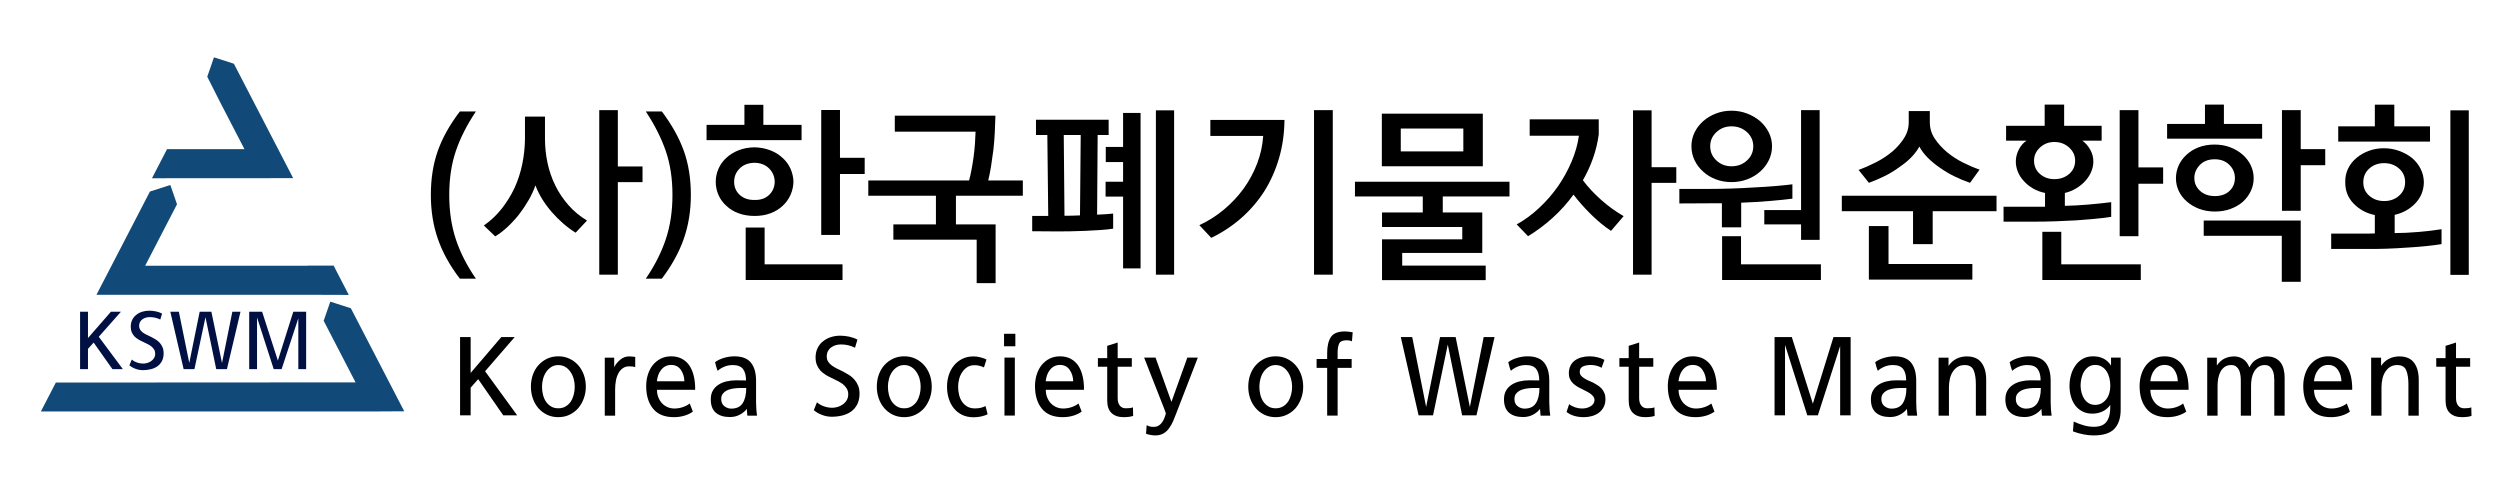 <svg xmlns="http://www.w3.org/2000/svg" xmlns:xlink="http://www.w3.org/1999/xlink" id="&#xB808;&#xC774;&#xC5B4;_1" x="0px" y="0px" width="260px" height="50px" viewBox="0 0 260 50" xml:space="preserve"><g>	<polygon fill="#114A78" points="36.489,32.059 34.35,31.371 33.662,33.362 36.979,39.768 5.807,39.786 4.25,42.792 39.406,42.79   42.041,42.775  "></polygon>	<polygon fill="#114A78" points="24.325,6.628 22.253,5.961 21.555,7.981 22.906,10.652 25.424,15.511 17.372,15.511 15.804,18.537   30.49,18.528  "></polygon>	<polygon fill="#114A78" points="36.275,30.672 34.694,27.619 32.17,27.62 31.813,27.639 15.096,27.639 18.409,21.244   17.715,19.237 15.592,19.922 10.028,30.662 33,30.661  "></polygon>	<polygon fill="#001043" points="12.776,38.389 11.692,38.389 9.737,35.627 9.15,36.278 9.15,38.389 8.328,38.389 8.328,32.417   9.15,32.417 9.15,35.154 11.538,32.417 12.58,32.417 10.273,35.024  "></polygon>	<path fill="#001043" d="M15.757,35.057c0.157,0.082,0.312,0.17,0.464,0.265c0.152,0.096,0.286,0.208,0.399,0.339  c0.119,0.135,0.216,0.291,0.289,0.464c0.074,0.174,0.111,0.375,0.111,0.603c0,0.31-0.056,0.576-0.167,0.799  c-0.112,0.223-0.265,0.407-0.46,0.554c-0.197,0.142-0.426,0.247-0.689,0.314c-0.263,0.067-0.548,0.102-0.851,0.102  c-0.255,0-0.511-0.048-0.766-0.143c-0.256-0.095-0.465-0.216-0.628-0.362l0.244-0.596c0.153,0.131,0.334,0.232,0.546,0.307  c0.213,0.072,0.424,0.109,0.636,0.109c0.125,0,0.261-0.019,0.407-0.057c0.148-0.039,0.283-0.101,0.408-0.188  c0.125-0.082,0.229-0.188,0.314-0.318c0.084-0.129,0.126-0.285,0.126-0.463c0-0.168-0.038-0.314-0.114-0.437  c-0.077-0.123-0.174-0.233-0.293-0.33c-0.125-0.093-0.265-0.177-0.42-0.253c-0.155-0.076-0.311-0.152-0.469-0.229  c-0.157-0.07-0.311-0.15-0.46-0.24s-0.284-0.194-0.403-0.313c-0.115-0.125-0.206-0.269-0.278-0.432  c-0.07-0.163-0.105-0.355-0.105-0.578c0-0.267,0.052-0.504,0.155-0.713c0.104-0.209,0.244-0.382,0.423-0.517  c0.174-0.143,0.378-0.249,0.611-0.323c0.234-0.073,0.478-0.109,0.734-0.109c0.233,0,0.469,0.025,0.709,0.077  c0.238,0.052,0.448,0.126,0.627,0.224l-0.188,0.619c-0.162-0.081-0.334-0.144-0.513-0.187c-0.179-0.044-0.378-0.065-0.594-0.065  c-0.12,0-0.243,0.016-0.371,0.049c-0.128,0.032-0.246,0.087-0.355,0.163c-0.108,0.07-0.196,0.164-0.265,0.28  c-0.068,0.117-0.102,0.26-0.102,0.429c0,0.151,0.037,0.283,0.11,0.395c0.074,0.111,0.17,0.211,0.289,0.298  c0.125,0.086,0.264,0.167,0.416,0.24C15.437,34.906,15.594,34.98,15.757,35.057"></path>	<polygon fill="#001043" points="25.012,32.417 23.602,38.389 22.487,38.389 21.37,32.987 20.222,38.389 19.097,38.389   17.712,32.417 18.6,32.417 19.684,37.745 20.767,32.417 21.982,32.417 23.089,37.754 24.164,32.417  "></polygon>	<polygon fill="#001043" points="31.839,38.389 31.025,38.389 31.025,33.102 29.288,38.389 28.466,38.389 26.731,33.012   26.731,38.389 25.916,38.389 25.916,32.417 27.26,32.417 28.898,37.501 30.503,32.417 31.839,32.417  "></polygon>	<g>		<path d="M49.496,28.984h-1.669c-1.038-1.353-1.8-2.729-2.288-4.133s-0.731-2.928-0.731-4.574c0-1.696,0.241-3.224,0.722-4.583   c0.481-1.358,1.247-2.727,2.297-4.104h1.669c-0.925,1.378-1.619,2.743-2.081,4.096c-0.463,1.352-0.694,2.883-0.694,4.592   c0,1.685,0.228,3.219,0.684,4.603C47.861,26.264,48.559,27.632,49.496,28.984z"></path>		<path d="M61.048,22.938L59.866,24.2c-0.9-0.561-1.731-1.281-2.494-2.162c-0.763-0.88-1.325-1.799-1.688-2.756   c-0.176,0.511-0.413,1.024-0.713,1.541s-0.632,1.011-0.994,1.483c-0.375,0.472-0.775,0.905-1.2,1.301s-0.85,0.721-1.275,0.976   l-1.181-1.129c0.712-0.497,1.334-1.084,1.865-1.761c0.531-0.676,0.979-1.402,1.341-2.181c0.351-0.778,0.612-1.592,0.788-2.44   c0.175-0.848,0.269-1.706,0.281-2.573v-2.373h2.082v2.296c0,0.855,0.087,1.693,0.262,2.517s0.444,1.604,0.807,2.344   c0.362,0.74,0.818,1.423,1.369,2.048C59.666,21.955,60.31,22.491,61.048,22.938z M64.255,17.312h2.568v1.627h-2.568v9.625h-1.932   V11.456h1.932V17.312z"></path>		<path d="M67.161,28.984c0.926-1.353,1.619-2.721,2.082-4.104c0.462-1.384,0.693-2.918,0.693-4.603c0-1.709-0.234-3.24-0.703-4.592   c-0.469-1.353-1.159-2.718-2.072-4.096h1.669c1.038,1.378,1.801,2.746,2.288,4.104c0.487,1.359,0.731,2.887,0.731,4.583   c0,1.646-0.247,3.171-0.74,4.574c-0.494,1.403-1.254,2.78-2.279,4.133H67.161z"></path>		<path d="M83.364,14.575h-9.883v-1.588h3.938v-2.086h1.969v2.086h3.976V14.575z M78.451,15.321c0.6,0.013,1.15,0.115,1.65,0.307   s0.925,0.453,1.275,0.784c0.362,0.319,0.64,0.695,0.834,1.129c0.193,0.435,0.297,0.887,0.31,1.359   c-0.013,0.484-0.116,0.943-0.31,1.377c-0.194,0.435-0.466,0.811-0.815,1.13c-0.351,0.331-0.772,0.59-1.266,0.774   c-0.494,0.186-1.041,0.277-1.642,0.277c-0.6,0-1.15-0.089-1.65-0.268s-0.925-0.434-1.274-0.766   c-0.363-0.318-0.642-0.695-0.835-1.129c-0.194-0.434-0.291-0.899-0.291-1.396c0-0.46,0.094-0.906,0.281-1.34   c0.188-0.434,0.457-0.811,0.807-1.129c0.35-0.332,0.772-0.597,1.266-0.794C77.285,15.439,77.838,15.334,78.451,15.321z    M78.47,16.929c-0.65,0.013-1.166,0.211-1.547,0.594c-0.382,0.383-0.572,0.842-0.572,1.378c0,0.562,0.197,1.021,0.591,1.377   c0.394,0.357,0.909,0.53,1.547,0.518c0.612,0.013,1.109-0.16,1.491-0.518c0.381-0.356,0.578-0.815,0.591-1.377   c-0.013-0.549-0.21-1.012-0.591-1.388C79.598,17.137,79.095,16.941,78.47,16.929z M77.551,23.665h1.969v3.827h8.102v1.626h-10.07   V23.665z M87.358,16.412h2.569v1.685h-2.569v6.334h-1.95V11.437h1.95V16.412z"></path>		<path d="M100.785,18.766c0.087-0.318,0.172-0.691,0.253-1.119c0.081-0.427,0.153-0.871,0.216-1.33s0.109-0.915,0.141-1.368   c0.031-0.452,0.053-0.87,0.065-1.253h-8.401V12.03h10.465c-0.013,0.562-0.035,1.142-0.066,1.741s-0.078,1.193-0.141,1.779   c-0.074,0.587-0.156,1.158-0.243,1.713c-0.088,0.555-0.188,1.056-0.3,1.502h3.6v1.589h-6.957v2.985h4.126v6.104h-1.969v-4.517   h-8.664V23.34h4.426v-2.985h-7.033v-1.589H100.785z"></path>		<path d="M114.156,14.039l-0.057,8.286c0.325-0.013,0.629-0.028,0.91-0.048c0.281-0.019,0.534-0.041,0.759-0.066v1.568   c-0.387,0.064-0.837,0.112-1.35,0.144c-0.513,0.032-1.038,0.062-1.575,0.087c-0.538,0.025-1.069,0.041-1.594,0.048   c-0.525,0.006-0.994,0.009-1.407,0.009l-2.494-0.019v-1.589h1.669l-0.094-8.42h-1.181v-1.588h7.557v1.588H114.156z    M112.394,14.039h-1.763l0.075,8.401c0.237,0,0.493-0.003,0.769-0.01c0.274-0.007,0.556-0.016,0.844-0.028L112.394,14.039z    M116.801,15.283v-3.54h1.818v16.17h-1.818V20.45h-1.819V18.9h1.819v-2.048H115v-1.569H116.801z M120.214,28.563V11.476h1.894   v17.088H120.214z"></path>		<path d="M125.97,24.736l-1.237-1.32c0.912-0.421,1.76-0.957,2.541-1.607s1.466-1.378,2.054-2.182   c0.587-0.816,1.06-1.69,1.415-2.621c0.356-0.932,0.565-1.889,0.629-2.871h-5.495v-1.664h7.708   c-0.013,1.391-0.197,2.704-0.554,3.941s-0.859,2.38-1.51,3.426c-0.662,1.046-1.463,1.983-2.4,2.813   C128.183,23.48,127.133,24.175,125.97,24.736z M136.659,28.563V11.456h1.95v17.107H136.659z"></path>		<path d="M147.968,20.431h-7.052V18.9h16.071v1.53h-6.938v1.665h4.107v4.21h-8.327v1.32h8.683v1.512h-10.782V24.89h8.345v-1.282   h-8.345v-1.512h4.238V20.431z M143.711,11.819h10.501v5.474h-10.501V11.819z M145.68,13.37v2.372h6.507V13.37H145.68z"></path>		<path d="M164.62,18.747c0.513,0.688,1.138,1.361,1.875,2.019c0.738,0.657,1.525,1.229,2.363,1.713l-1.313,1.531   c-0.713-0.473-1.41-1.046-2.091-1.723c-0.682-0.676-1.285-1.358-1.81-2.048c-0.638,0.881-1.363,1.688-2.176,2.421   s-1.663,1.368-2.551,1.904l-1.181-1.225c0.825-0.46,1.604-1.03,2.334-1.713c0.731-0.683,1.385-1.432,1.96-2.249   c0.563-0.815,1.034-1.674,1.416-2.573c0.381-0.899,0.635-1.796,0.76-2.688h-5.12v-1.703h7.183v1.569   c-0.112,0.842-0.31,1.661-0.591,2.459C165.398,17.238,165.045,18.007,164.62,18.747z M171.766,17.389h2.568v1.626h-2.568v9.549   h-1.932V11.476h1.932V17.389z"></path>		<path d="M179.078,21.139h-0.525l-3.9,0.02v-1.512h3.188c0.675,0,1.412-0.013,2.213-0.038c0.8-0.025,1.594-0.064,2.381-0.115   c0.775-0.038,1.51-0.086,2.204-0.144c0.693-0.058,1.284-0.118,1.771-0.182v1.492c-0.563,0.077-1.331,0.156-2.307,0.239   c-0.975,0.083-1.981,0.144-3.019,0.182v2.564h-2.007V21.139z M184.291,15.207c0,0.522-0.112,1.011-0.337,1.464   c-0.226,0.453-0.525,0.845-0.9,1.177c-0.388,0.345-0.838,0.612-1.351,0.804s-1.057,0.287-1.631,0.287   c-0.575,0-1.116-0.096-1.622-0.287c-0.507-0.191-0.947-0.459-1.322-0.804c-0.375-0.332-0.672-0.724-0.891-1.177   s-0.328-0.941-0.328-1.464c0-0.511,0.109-0.989,0.328-1.436s0.516-0.835,0.891-1.167s0.815-0.597,1.322-0.795   c0.506-0.197,1.047-0.296,1.622-0.296c0.574,0,1.118,0.099,1.631,0.296c0.513,0.198,0.963,0.463,1.351,0.795   c0.375,0.332,0.675,0.721,0.9,1.167C184.179,14.218,184.291,14.696,184.291,15.207z M182.341,15.207   c0-0.574-0.219-1.063-0.656-1.464c-0.438-0.402-0.975-0.604-1.612-0.604c-0.613,0-1.135,0.201-1.566,0.604   c-0.431,0.401-0.646,0.89-0.646,1.464c0,0.587,0.216,1.081,0.646,1.482c0.432,0.402,0.953,0.604,1.566,0.604   c0.638,0,1.175-0.201,1.612-0.604C182.122,16.288,182.341,15.794,182.341,15.207z M179.097,24.564h1.97v2.928h8.307v1.626h-10.276   V24.564z M187.311,23.34h-3.825v-1.493h3.825V11.456h1.932v13.491h-1.932V23.34z"></path>		<path d="M198.956,21.962h-7.407v-1.607h16.09v1.607h-6.638v3.425h-2.045V21.962z M199.613,15.245   c-0.226,0.408-0.516,0.791-0.872,1.148c-0.356,0.356-0.754,0.683-1.191,0.976c-0.5,0.37-1.025,0.688-1.575,0.957   c-0.55,0.268-1.088,0.497-1.612,0.688l-1.069-1.34c0.525-0.19,1.106-0.446,1.744-0.765c0.638-0.319,1.226-0.702,1.763-1.148   c0.476-0.408,0.878-0.867,1.21-1.378c0.331-0.51,0.497-1.071,0.497-1.684v-1.148h2.193V12.7c0,0.638,0.175,1.215,0.525,1.731   c0.35,0.517,0.769,0.979,1.257,1.388c0.524,0.434,1.097,0.804,1.716,1.109c0.618,0.307,1.178,0.543,1.678,0.708l-0.993,1.378   c-0.525-0.179-1.057-0.398-1.595-0.66c-0.537-0.261-1.05-0.564-1.537-0.909c-0.45-0.306-0.863-0.644-1.238-1.014   S199.838,15.666,199.613,15.245z M194.362,23.512h2.044v3.942h8.72v1.626h-10.764V23.512z"></path>		<path d="M212.646,13.083v-2.201h2.025v2.201h3.9v1.55h-2.007c0.325,0.229,0.598,0.539,0.816,0.928   c0.219,0.39,0.328,0.801,0.328,1.234c0,0.357-0.072,0.708-0.216,1.053s-0.347,0.663-0.609,0.957   c-0.263,0.293-0.575,0.552-0.938,0.774c-0.363,0.224-0.763,0.386-1.2,0.488v1.34c0.75-0.013,1.571-0.058,2.466-0.135   c0.894-0.076,1.679-0.159,2.354-0.248v1.53c-0.487,0.077-1.044,0.144-1.669,0.201s-1.288,0.112-1.988,0.163   c-0.688,0.038-1.394,0.07-2.119,0.096c-0.725,0.025-1.419,0.038-2.081,0.038h-3.338v-1.55h4.313v-1.436   c-0.45-0.089-0.862-0.242-1.237-0.459s-0.694-0.473-0.956-0.766c-0.275-0.294-0.485-0.615-0.629-0.967   c-0.144-0.351-0.216-0.711-0.216-1.081c0-0.421,0.104-0.832,0.31-1.234c0.207-0.401,0.472-0.711,0.797-0.928h-2.119v-1.55H212.646   z M213.659,14.767c-0.588,0-1.088,0.191-1.5,0.574c-0.413,0.383-0.619,0.836-0.619,1.358c0,0.574,0.206,1.04,0.619,1.397   c0.412,0.356,0.912,0.535,1.5,0.535c0.6,0,1.109-0.179,1.528-0.535c0.419-0.357,0.628-0.823,0.628-1.397   c0-0.522-0.209-0.976-0.628-1.358S214.259,14.767,213.659,14.767z M212.402,24.105h1.97v3.387h8.27v1.626h-10.239V24.105z    M222.398,19.11v5.454h-1.951V11.456h1.951v5.951h2.568v1.703H222.398z"></path>		<path d="M235.262,14.422h-9.883v-1.53h3.938v-2.01h1.969v2.01h3.976V14.422z M230.311,15.034c0.601,0,1.147,0.096,1.642,0.287   c0.493,0.191,0.922,0.447,1.284,0.766c0.362,0.319,0.644,0.688,0.844,1.11c0.2,0.421,0.301,0.867,0.301,1.339   c0,0.473-0.101,0.919-0.301,1.34s-0.475,0.791-0.825,1.109c-0.35,0.307-0.771,0.553-1.266,0.737S230.948,22,230.349,22   c-0.588,0-1.129-0.093-1.622-0.277c-0.494-0.185-0.922-0.437-1.285-0.756c-0.362-0.307-0.644-0.67-0.844-1.091   s-0.3-0.867-0.3-1.34c0-0.459,0.094-0.899,0.281-1.32s0.456-0.791,0.807-1.109c0.35-0.332,0.771-0.594,1.266-0.785   S229.698,15.034,230.311,15.034z M230.33,16.565c-0.65,0-1.166,0.198-1.548,0.593c-0.381,0.396-0.571,0.849-0.571,1.359   c0,0.522,0.196,0.966,0.591,1.33c0.394,0.363,0.909,0.545,1.547,0.545s1.144-0.179,1.519-0.536   c0.375-0.356,0.563-0.804,0.563-1.339c0-0.536-0.193-0.995-0.581-1.378S230.955,16.565,230.33,16.565z M229.186,24.526v-1.589   h10.09v6.372h-1.97v-4.783H229.186z M239.275,15.513h2.55v1.665h-2.55v4.746h-1.951V11.456h1.951V15.513z"></path>		<path d="M249.046,22.345v1.895c0.737,0,1.556-0.039,2.456-0.115s1.707-0.172,2.419-0.287v1.55   c-0.475,0.077-1.024,0.147-1.649,0.211c-0.626,0.063-1.282,0.115-1.97,0.153c-0.7,0.051-1.413,0.089-2.138,0.114   c-0.726,0.026-1.425,0.032-2.101,0.02h-3.619v-1.589h2.907c0.25,0,0.512,0,0.787,0s0.557-0.006,0.844-0.019v-1.914   c-0.875-0.178-1.609-0.574-2.203-1.187s-0.885-1.358-0.872-2.238c-0.013-0.511,0.087-0.982,0.3-1.416s0.507-0.804,0.882-1.11   c0.362-0.306,0.787-0.548,1.275-0.727c0.487-0.179,1.006-0.269,1.556-0.269c0.551,0,1.075,0.09,1.575,0.269   s0.944,0.421,1.332,0.727c0.375,0.307,0.675,0.677,0.9,1.11c0.225,0.434,0.344,0.905,0.355,1.416   c-0.012,0.867-0.309,1.604-0.891,2.21C250.611,21.755,249.896,22.153,249.046,22.345z M252.721,14.729h-9.545V13.14h3.807v-2.258   h2.025v2.258h3.713V14.729z M247.958,16.967c-0.625,0-1.145,0.188-1.557,0.565c-0.413,0.376-0.619,0.851-0.619,1.425   s0.209,1.043,0.629,1.407c0.418,0.363,0.934,0.545,1.547,0.545c0.612,0,1.128-0.185,1.547-0.555s0.628-0.842,0.628-1.416   s-0.212-1.046-0.638-1.416C249.07,17.152,248.558,16.967,247.958,16.967z M254.84,28.583V11.476h1.913v17.107H254.84z"></path>	</g>	<g>		<path d="M53.788,43.196h-1.447l-2.611-3.765l-0.783,0.889v2.876h-1.1v-8.14h1.1v3.731l3.188-3.731h1.393l-3.08,3.554   L53.788,43.196z"></path>		<path d="M58.065,37.056c0.42,0,0.805,0.081,1.153,0.244c0.348,0.163,0.649,0.385,0.903,0.666c0.254,0.282,0.451,0.615,0.593,1   s0.212,0.803,0.212,1.255c0,0.422-0.068,0.823-0.207,1.204c-0.138,0.382-0.33,0.721-0.576,1.017   c-0.254,0.288-0.557,0.518-0.909,0.688c-0.352,0.17-0.741,0.255-1.169,0.255c-0.436,0-0.829-0.085-1.181-0.255   c-0.353-0.171-0.651-0.4-0.898-0.688c-0.254-0.296-0.446-0.635-0.576-1.017c-0.131-0.381-0.196-0.782-0.196-1.204   c0-0.452,0.069-0.87,0.207-1.255s0.333-0.718,0.588-1c0.254-0.281,0.555-0.503,0.902-0.666   C57.26,37.137,57.645,37.056,58.065,37.056z M58.065,42.463c0.29,0,0.544-0.064,0.762-0.194c0.217-0.129,0.395-0.298,0.533-0.505   c0.138-0.215,0.241-0.455,0.31-0.722c0.069-0.267,0.104-0.54,0.104-0.821s-0.038-0.558-0.114-0.828   c-0.076-0.27-0.187-0.509-0.332-0.716c-0.146-0.215-0.324-0.387-0.538-0.517c-0.215-0.129-0.456-0.194-0.724-0.194   c-0.276,0-0.52,0.067-0.729,0.2c-0.211,0.133-0.388,0.304-0.533,0.511c-0.146,0.215-0.254,0.457-0.326,0.728   c-0.073,0.271-0.109,0.542-0.109,0.816c0,0.281,0.033,0.555,0.099,0.821c0.064,0.267,0.166,0.507,0.305,0.722   c0.145,0.207,0.322,0.376,0.533,0.505C57.514,42.398,57.768,42.463,58.065,42.463z"></path>		<path d="M66.063,37.122v1.066c-0.08-0.037-0.176-0.062-0.288-0.072c-0.113-0.011-0.224-0.017-0.332-0.017   c-0.262,0-0.484,0.064-0.67,0.194c-0.185,0.13-0.335,0.302-0.451,0.517c-0.123,0.222-0.212,0.479-0.267,0.771   c-0.055,0.292-0.082,0.604-0.082,0.938v2.709h-1.077V37.2h0.979v0.988c0.152-0.304,0.366-0.566,0.643-0.789   c0.275-0.222,0.576-0.333,0.902-0.333c0.131,0,0.26,0.008,0.387,0.022S66.02,37.115,66.063,37.122z"></path>		<path d="M72.298,40.542h-3.972c0,0.289,0.049,0.554,0.146,0.794c0.099,0.241,0.228,0.446,0.387,0.616   c0.167,0.171,0.359,0.302,0.577,0.395c0.217,0.093,0.449,0.139,0.696,0.139c0.305,0,0.599-0.048,0.881-0.145   c0.283-0.096,0.522-0.222,0.719-0.377l0.326,0.844c-0.239,0.178-0.531,0.318-0.876,0.422s-0.709,0.155-1.094,0.155   c-0.965,0-1.687-0.292-2.165-0.877c-0.479-0.585-0.719-1.369-0.719-2.354c0-0.429,0.061-0.832,0.18-1.21   c0.12-0.378,0.292-0.707,0.517-0.988c0.226-0.273,0.497-0.492,0.816-0.655s0.679-0.244,1.077-0.244   c0.436,0,0.813,0.087,1.132,0.261s0.58,0.413,0.783,0.717c0.203,0.311,0.354,0.679,0.452,1.104S72.306,40.031,72.298,40.542z    M68.315,39.654h2.861c-0.007-0.444-0.129-0.839-0.364-1.183c-0.235-0.345-0.571-0.517-1.007-0.517   c-0.246,0-0.458,0.052-0.636,0.155c-0.179,0.104-0.325,0.237-0.441,0.4c-0.123,0.155-0.218,0.335-0.282,0.538   C68.381,39.253,68.337,39.454,68.315,39.654z"></path>		<path d="M78.729,43.229h-1.001c-0.008-0.06-0.015-0.12-0.022-0.184c-0.007-0.063-0.011-0.123-0.011-0.183   c-0.007-0.06-0.013-0.117-0.017-0.172c-0.003-0.056-0.005-0.113-0.005-0.173c-0.174,0.237-0.415,0.438-0.724,0.605   s-0.658,0.25-1.05,0.25c-0.617,0-1.102-0.15-1.453-0.45S73.92,42.16,73.92,41.53c0-0.355,0.072-0.658,0.217-0.91   c0.146-0.252,0.342-0.455,0.588-0.61c0.239-0.156,0.517-0.271,0.833-0.345c0.315-0.074,0.64-0.111,0.974-0.111   c0.181,0,0.357,0.002,0.527,0.006c0.171,0.004,0.347,0.006,0.528,0.006c0-0.511-0.104-0.905-0.311-1.183s-0.567-0.417-1.083-0.417   c-0.305,0-0.591,0.056-0.859,0.167s-0.5,0.255-0.696,0.433c-0.059-0.133-0.11-0.283-0.158-0.449   c-0.047-0.167-0.085-0.316-0.114-0.45c0.254-0.192,0.564-0.342,0.931-0.449s0.724-0.161,1.072-0.161   c0.798,0,1.374,0.221,1.729,0.661s0.533,1.067,0.533,1.882v2.254c0,0.244,0.012,0.504,0.033,0.777   C78.686,42.904,78.707,43.104,78.729,43.229z M77.608,40.354h-0.696c-0.146,0-0.326,0.013-0.544,0.039s-0.429,0.076-0.632,0.149   c-0.203,0.082-0.375,0.198-0.517,0.351c-0.142,0.151-0.212,0.354-0.212,0.604c0,0.333,0.11,0.583,0.332,0.75   c0.221,0.166,0.458,0.25,0.713,0.25c0.551,0,0.948-0.19,1.191-0.572C77.487,41.544,77.608,41.02,77.608,40.354z"></path>		<path d="M87.706,38.654c0.211,0.111,0.417,0.231,0.62,0.361s0.381,0.283,0.533,0.461c0.16,0.185,0.289,0.396,0.387,0.633   s0.146,0.511,0.146,0.821c0,0.422-0.074,0.785-0.223,1.089s-0.354,0.555-0.615,0.755c-0.261,0.192-0.567,0.335-0.919,0.428   c-0.353,0.092-0.731,0.139-1.138,0.139c-0.341,0-0.682-0.065-1.022-0.194c-0.341-0.13-0.62-0.295-0.838-0.494l0.326-0.811   c0.203,0.178,0.446,0.316,0.729,0.416s0.565,0.15,0.849,0.15c0.167,0,0.349-0.026,0.544-0.078   c0.196-0.052,0.377-0.137,0.544-0.256c0.167-0.11,0.307-0.255,0.419-0.433s0.169-0.389,0.169-0.633   c0-0.229-0.051-0.428-0.152-0.594c-0.102-0.167-0.232-0.316-0.392-0.45c-0.167-0.126-0.354-0.24-0.561-0.344   s-0.415-0.208-0.626-0.312c-0.21-0.096-0.415-0.205-0.614-0.327c-0.2-0.122-0.38-0.265-0.539-0.428   c-0.152-0.17-0.275-0.366-0.37-0.589c-0.094-0.222-0.142-0.484-0.142-0.788c0-0.362,0.069-0.687,0.207-0.972   s0.326-0.52,0.566-0.705c0.231-0.192,0.504-0.339,0.815-0.438c0.313-0.1,0.639-0.15,0.979-0.15c0.312,0,0.628,0.036,0.947,0.105   c0.318,0.071,0.598,0.173,0.838,0.306l-0.251,0.844c-0.218-0.11-0.446-0.195-0.686-0.255s-0.504-0.089-0.794-0.089   c-0.16,0-0.325,0.022-0.495,0.066c-0.171,0.045-0.328,0.118-0.474,0.222c-0.146,0.097-0.263,0.225-0.354,0.384   s-0.136,0.354-0.136,0.583c0,0.207,0.049,0.387,0.146,0.538c0.098,0.152,0.227,0.287,0.387,0.405   c0.167,0.119,0.352,0.228,0.555,0.328C87.278,38.449,87.488,38.551,87.706,38.654z"></path>		<path d="M94.04,37.056c0.42,0,0.805,0.081,1.153,0.244c0.348,0.163,0.649,0.385,0.903,0.666c0.254,0.282,0.451,0.615,0.593,1   s0.212,0.803,0.212,1.255c0,0.422-0.068,0.823-0.207,1.204c-0.138,0.382-0.33,0.721-0.576,1.017   c-0.254,0.288-0.557,0.518-0.909,0.688c-0.352,0.17-0.741,0.255-1.169,0.255c-0.436,0-0.829-0.085-1.181-0.255   c-0.353-0.171-0.651-0.4-0.898-0.688c-0.254-0.296-0.446-0.635-0.576-1.017c-0.131-0.381-0.196-0.782-0.196-1.204   c0-0.452,0.069-0.87,0.207-1.255s0.333-0.718,0.588-1c0.254-0.281,0.555-0.503,0.902-0.666   C93.234,37.137,93.619,37.056,94.04,37.056z M94.04,42.463c0.29,0,0.544-0.064,0.762-0.194c0.217-0.129,0.395-0.298,0.533-0.505   c0.138-0.215,0.241-0.455,0.31-0.722c0.069-0.267,0.104-0.54,0.104-0.821s-0.038-0.558-0.114-0.828   c-0.076-0.27-0.187-0.509-0.332-0.716c-0.146-0.215-0.324-0.387-0.538-0.517c-0.215-0.129-0.456-0.194-0.724-0.194   c-0.276,0-0.52,0.067-0.729,0.2c-0.211,0.133-0.388,0.304-0.533,0.511c-0.146,0.215-0.254,0.457-0.326,0.728   c-0.073,0.271-0.109,0.542-0.109,0.816c0,0.281,0.033,0.555,0.099,0.821c0.064,0.267,0.166,0.507,0.305,0.722   c0.145,0.207,0.322,0.376,0.533,0.505C93.488,42.398,93.742,42.463,94.04,42.463z"></path>		<path d="M102.495,42.23l0.218,0.854c-0.175,0.089-0.391,0.163-0.647,0.223c-0.258,0.059-0.528,0.089-0.811,0.089   c-0.45,0-0.848-0.084-1.192-0.25c-0.344-0.167-0.633-0.395-0.864-0.684c-0.232-0.288-0.408-0.625-0.528-1.01   c-0.119-0.385-0.18-0.796-0.18-1.232c0-0.438,0.063-0.848,0.19-1.233c0.127-0.385,0.311-0.718,0.55-0.999   c0.232-0.281,0.519-0.505,0.859-0.672c0.341-0.166,0.726-0.25,1.153-0.25c0.24,0,0.48,0.032,0.724,0.095   c0.243,0.063,0.452,0.139,0.626,0.228l-0.261,0.822c-0.131-0.067-0.281-0.123-0.452-0.167c-0.17-0.045-0.347-0.066-0.527-0.066   c-0.283,0-0.529,0.064-0.74,0.194c-0.21,0.129-0.388,0.302-0.533,0.516c-0.146,0.208-0.254,0.446-0.326,0.717   s-0.109,0.542-0.109,0.816c0,0.273,0.031,0.544,0.093,0.811s0.161,0.507,0.3,0.722c0.145,0.215,0.328,0.389,0.549,0.521   c0.222,0.134,0.495,0.2,0.822,0.2c0.217,0,0.419-0.022,0.604-0.066C102.195,42.363,102.357,42.305,102.495,42.23z"></path>		<path d="M105.597,36.012h-1.176v-1.299h1.176V36.012z M105.542,43.219h-1.077v-6.03h1.077V43.219z"></path>		<path d="M112.734,40.542h-3.972c0,0.289,0.049,0.554,0.146,0.794c0.099,0.241,0.228,0.446,0.387,0.616   c0.167,0.171,0.359,0.302,0.577,0.395c0.217,0.093,0.449,0.139,0.696,0.139c0.305,0,0.599-0.048,0.881-0.145   c0.283-0.096,0.522-0.222,0.719-0.377l0.326,0.844c-0.239,0.178-0.531,0.318-0.876,0.422s-0.709,0.155-1.094,0.155   c-0.965,0-1.687-0.292-2.165-0.877c-0.479-0.585-0.719-1.369-0.719-2.354c0-0.429,0.061-0.832,0.18-1.21   c0.12-0.378,0.292-0.707,0.517-0.988c0.226-0.273,0.497-0.492,0.816-0.655s0.679-0.244,1.077-0.244   c0.436,0,0.813,0.087,1.132,0.261s0.58,0.413,0.783,0.717c0.203,0.311,0.354,0.679,0.452,1.104S112.742,40.031,112.734,40.542z    M108.752,39.654h2.861c-0.007-0.444-0.129-0.839-0.364-1.183c-0.235-0.345-0.571-0.517-1.007-0.517   c-0.246,0-0.458,0.052-0.636,0.155c-0.179,0.104-0.325,0.237-0.441,0.4c-0.123,0.155-0.218,0.335-0.282,0.538   C108.817,39.253,108.773,39.454,108.752,39.654z"></path>		<path d="M117.827,42.363l0.021,0.889c-0.115,0.044-0.265,0.077-0.445,0.1c-0.182,0.022-0.359,0.033-0.533,0.033   c-0.545,0-0.967-0.143-1.269-0.428c-0.301-0.284-0.451-0.72-0.451-1.305v-3.509h-0.969v-0.899h0.969v-1.276l1.088-0.345v1.621   h1.47v0.899h-1.47v3.265c0,0.333,0.074,0.593,0.224,0.777c0.148,0.186,0.357,0.277,0.625,0.277c0.16,0,0.302-0.007,0.425-0.021   S117.74,42.4,117.827,42.363z"></path>		<path d="M124.574,37.188l-2.221,5.741c-0.108,0.281-0.221,0.563-0.337,0.844s-0.258,0.533-0.425,0.755   c-0.159,0.229-0.357,0.413-0.593,0.55s-0.521,0.206-0.854,0.206c-0.145,0-0.315-0.019-0.511-0.056   c-0.196-0.037-0.345-0.078-0.446-0.122l0.065-0.889c0.115,0.066,0.229,0.113,0.343,0.139c0.112,0.026,0.244,0.039,0.396,0.039   c0.182,0,0.342-0.039,0.479-0.116c0.138-0.078,0.257-0.184,0.358-0.316c0.102-0.134,0.188-0.285,0.256-0.456   c0.069-0.17,0.125-0.344,0.169-0.521l-0.218-0.589l-2.046-5.208h1.187l1.654,4.608l1.653-4.608H124.574z"></path>		<path d="M132.67,37.056c0.42,0,0.805,0.081,1.153,0.244c0.348,0.163,0.649,0.385,0.903,0.666c0.254,0.282,0.451,0.615,0.593,1   s0.212,0.803,0.212,1.255c0,0.422-0.068,0.823-0.207,1.204c-0.138,0.382-0.33,0.721-0.576,1.017   c-0.254,0.288-0.557,0.518-0.909,0.688c-0.352,0.17-0.741,0.255-1.169,0.255c-0.436,0-0.829-0.085-1.181-0.255   c-0.353-0.171-0.651-0.4-0.898-0.688c-0.254-0.296-0.446-0.635-0.576-1.017c-0.131-0.381-0.196-0.782-0.196-1.204   c0-0.452,0.069-0.87,0.207-1.255s0.333-0.718,0.588-1c0.254-0.281,0.555-0.503,0.902-0.666   C131.864,37.137,132.249,37.056,132.67,37.056z M132.67,42.463c0.29,0,0.544-0.064,0.762-0.194   c0.217-0.129,0.395-0.298,0.533-0.505c0.138-0.215,0.241-0.455,0.31-0.722c0.069-0.267,0.104-0.54,0.104-0.821   s-0.038-0.558-0.114-0.828c-0.076-0.27-0.187-0.509-0.332-0.716c-0.146-0.215-0.324-0.387-0.538-0.517   c-0.215-0.129-0.456-0.194-0.724-0.194c-0.276,0-0.52,0.067-0.729,0.2c-0.211,0.133-0.388,0.304-0.533,0.511   c-0.146,0.215-0.254,0.457-0.326,0.728c-0.073,0.271-0.109,0.542-0.109,0.816c0,0.281,0.033,0.555,0.099,0.821   c0.064,0.267,0.166,0.507,0.305,0.722c0.145,0.207,0.322,0.376,0.533,0.505C132.118,42.398,132.372,42.463,132.67,42.463z"></path>		<path d="M140.679,34.558l-0.076,0.943c-0.072-0.037-0.15-0.064-0.234-0.083c-0.083-0.019-0.19-0.028-0.32-0.028   c-0.414,0-0.673,0.115-0.778,0.345s-0.158,0.54-0.158,0.933v0.666h1.459v0.922h-1.459v4.964h-1.088v-4.964h-1.099v-0.922h1.099   v-0.622c0-0.71,0.129-1.262,0.387-1.654c0.257-0.392,0.738-0.588,1.441-0.588c0.152,0,0.317,0.013,0.495,0.038   C140.524,34.533,140.635,34.55,140.679,34.558z"></path>		<path d="M155.434,35.057l-1.882,8.14h-1.491l-1.491-7.362l-1.534,7.362h-1.502l-1.85-8.14h1.187l1.447,7.263l1.447-7.263h1.621   l1.48,7.273l1.436-7.273H155.434z"></path>		<path d="M161.224,43.229h-1.001c-0.008-0.06-0.015-0.12-0.022-0.184c-0.007-0.063-0.011-0.123-0.011-0.183   c-0.007-0.06-0.013-0.117-0.017-0.172c-0.003-0.056-0.005-0.113-0.005-0.173c-0.174,0.237-0.415,0.438-0.724,0.605   s-0.658,0.25-1.05,0.25c-0.617,0-1.102-0.15-1.453-0.45s-0.527-0.764-0.527-1.394c0-0.355,0.072-0.658,0.217-0.91   c0.146-0.252,0.342-0.455,0.588-0.61c0.239-0.156,0.517-0.271,0.833-0.345c0.315-0.074,0.64-0.111,0.974-0.111   c0.181,0,0.357,0.002,0.527,0.006c0.171,0.004,0.347,0.006,0.528,0.006c0-0.511-0.104-0.905-0.311-1.183s-0.567-0.417-1.083-0.417   c-0.305,0-0.591,0.056-0.859,0.167s-0.5,0.255-0.696,0.433c-0.059-0.133-0.11-0.283-0.158-0.449   c-0.047-0.167-0.085-0.316-0.114-0.45c0.254-0.192,0.564-0.342,0.931-0.449s0.724-0.161,1.072-0.161   c0.798,0,1.374,0.221,1.729,0.661s0.533,1.067,0.533,1.882v2.254c0,0.244,0.012,0.504,0.033,0.777   C161.18,42.904,161.201,43.104,161.224,43.229z M160.103,40.354h-0.696c-0.146,0-0.326,0.013-0.544,0.039   s-0.429,0.076-0.632,0.149c-0.203,0.082-0.375,0.198-0.517,0.351c-0.142,0.151-0.212,0.354-0.212,0.604   c0,0.333,0.11,0.583,0.332,0.75c0.221,0.166,0.458,0.25,0.713,0.25c0.551,0,0.948-0.19,1.191-0.572   C159.981,41.544,160.103,41.02,160.103,40.354z"></path>		<path d="M165.652,39.776c0.167,0.089,0.33,0.183,0.489,0.283c0.16,0.1,0.302,0.216,0.425,0.35   c0.116,0.133,0.212,0.289,0.288,0.466c0.076,0.178,0.114,0.382,0.114,0.611c0,0.326-0.062,0.607-0.185,0.844   c-0.124,0.237-0.287,0.433-0.49,0.589c-0.21,0.155-0.451,0.271-0.724,0.35c-0.271,0.077-0.56,0.116-0.864,0.116   c-0.355,0-0.688-0.046-0.996-0.139s-0.571-0.228-0.789-0.405l0.272-0.811c0.174,0.141,0.381,0.252,0.62,0.333   c0.239,0.082,0.479,0.122,0.718,0.122c0.138,0,0.283-0.017,0.436-0.05s0.29-0.087,0.413-0.161   c0.131-0.066,0.238-0.157,0.321-0.271c0.083-0.115,0.125-0.25,0.125-0.405c0-0.134-0.04-0.254-0.119-0.361   c-0.08-0.107-0.182-0.205-0.305-0.294c-0.124-0.089-0.267-0.174-0.43-0.256c-0.164-0.081-0.325-0.162-0.484-0.244   c-0.175-0.081-0.342-0.172-0.501-0.272c-0.159-0.1-0.301-0.212-0.424-0.338c-0.124-0.126-0.222-0.271-0.294-0.434   c-0.073-0.162-0.109-0.352-0.109-0.566c0-0.311,0.057-0.577,0.169-0.799c0.112-0.223,0.271-0.407,0.474-0.556   c0.195-0.141,0.424-0.246,0.686-0.316c0.261-0.07,0.54-0.105,0.838-0.105c0.275,0,0.548,0.033,0.815,0.1   c0.269,0.067,0.508,0.156,0.719,0.267l-0.294,0.822c-0.159-0.089-0.334-0.159-0.522-0.211s-0.388-0.078-0.599-0.078   c-0.326,0-0.6,0.052-0.821,0.155s-0.332,0.289-0.332,0.556c0,0.147,0.042,0.275,0.125,0.383c0.084,0.107,0.194,0.202,0.332,0.283   c0.131,0.089,0.275,0.168,0.436,0.238C165.344,39.642,165.5,39.71,165.652,39.776z"></path>		<path d="M172.061,42.363l0.021,0.889c-0.115,0.044-0.265,0.077-0.445,0.1c-0.182,0.022-0.359,0.033-0.533,0.033   c-0.545,0-0.967-0.143-1.269-0.428c-0.301-0.284-0.451-0.72-0.451-1.305v-3.509h-0.969v-0.899h0.969v-1.276l1.088-0.345v1.621   h1.47v0.899h-1.47v3.265c0,0.333,0.074,0.593,0.224,0.777c0.148,0.186,0.357,0.277,0.625,0.277c0.16,0,0.302-0.007,0.425-0.021   S171.974,42.4,172.061,42.363z"></path>		<path d="M178.547,40.542h-3.972c0,0.289,0.049,0.554,0.146,0.794c0.099,0.241,0.228,0.446,0.387,0.616   c0.167,0.171,0.359,0.302,0.577,0.395c0.217,0.093,0.449,0.139,0.696,0.139c0.305,0,0.599-0.048,0.881-0.145   c0.283-0.096,0.522-0.222,0.719-0.377l0.326,0.844c-0.239,0.178-0.531,0.318-0.876,0.422s-0.709,0.155-1.094,0.155   c-0.965,0-1.687-0.292-2.165-0.877c-0.479-0.585-0.719-1.369-0.719-2.354c0-0.429,0.061-0.832,0.18-1.21   c0.12-0.378,0.292-0.707,0.517-0.988c0.226-0.273,0.497-0.492,0.816-0.655s0.679-0.244,1.077-0.244   c0.436,0,0.813,0.087,1.132,0.261s0.58,0.413,0.783,0.717c0.203,0.311,0.354,0.679,0.452,1.104S178.555,40.031,178.547,40.542z    M174.564,39.654h2.861c-0.007-0.444-0.129-0.839-0.364-1.183c-0.235-0.345-0.571-0.517-1.007-0.517   c-0.246,0-0.458,0.052-0.636,0.155c-0.179,0.104-0.325,0.237-0.441,0.4c-0.123,0.155-0.218,0.335-0.282,0.538   C174.63,39.253,174.586,39.454,174.564,39.654z"></path>		<path d="M192.465,43.196h-1.089v-7.207l-2.317,7.207h-1.1l-2.317-7.329v7.329h-1.088v-8.14h1.795l2.188,6.93l2.144-6.93h1.785   V43.196z"></path>		<path d="M199.385,43.229h-1.001c-0.008-0.06-0.015-0.12-0.022-0.184c-0.007-0.063-0.011-0.123-0.011-0.183   c-0.007-0.06-0.013-0.117-0.017-0.172c-0.003-0.056-0.005-0.113-0.005-0.173c-0.174,0.237-0.415,0.438-0.724,0.605   s-0.658,0.25-1.05,0.25c-0.617,0-1.102-0.15-1.453-0.45s-0.527-0.764-0.527-1.394c0-0.355,0.072-0.658,0.217-0.91   c0.146-0.252,0.342-0.455,0.588-0.61c0.239-0.156,0.517-0.271,0.833-0.345c0.315-0.074,0.64-0.111,0.974-0.111   c0.181,0,0.357,0.002,0.527,0.006c0.171,0.004,0.347,0.006,0.528,0.006c0-0.511-0.104-0.905-0.311-1.183s-0.567-0.417-1.083-0.417   c-0.305,0-0.591,0.056-0.859,0.167s-0.5,0.255-0.696,0.433c-0.059-0.133-0.11-0.283-0.158-0.449   c-0.047-0.167-0.085-0.316-0.114-0.45c0.254-0.192,0.564-0.342,0.931-0.449s0.724-0.161,1.072-0.161   c0.798,0,1.374,0.221,1.729,0.661s0.533,1.067,0.533,1.882v2.254c0,0.244,0.012,0.504,0.033,0.777   C199.341,42.904,199.362,43.104,199.385,43.229z M198.264,40.354h-0.696c-0.146,0-0.326,0.013-0.544,0.039   s-0.429,0.076-0.632,0.149c-0.203,0.082-0.375,0.198-0.517,0.351c-0.142,0.151-0.212,0.354-0.212,0.604   c0,0.333,0.11,0.583,0.332,0.75c0.221,0.166,0.458,0.25,0.713,0.25c0.551,0,0.948-0.19,1.191-0.572   C198.143,41.544,198.264,41.02,198.264,40.354z"></path>		<path d="M206.566,43.229h-1.077v-3.254c0-0.614-0.076-1.103-0.229-1.465c-0.152-0.363-0.464-0.545-0.936-0.545   c-0.276,0-0.516,0.062-0.719,0.184s-0.373,0.291-0.511,0.505c-0.139,0.208-0.24,0.452-0.305,0.733   c-0.065,0.281-0.099,0.577-0.099,0.888v2.954h-1.077V37.2h1.034v0.854c0.225-0.333,0.5-0.581,0.827-0.743   c0.326-0.163,0.682-0.245,1.066-0.245c0.696,0,1.207,0.219,1.534,0.655c0.326,0.438,0.489,1.029,0.489,1.777V43.229z"></path>		<path d="M213.368,43.229h-1.001c-0.008-0.06-0.015-0.12-0.022-0.184c-0.007-0.063-0.011-0.123-0.011-0.183   c-0.007-0.06-0.013-0.117-0.017-0.172c-0.003-0.056-0.005-0.113-0.005-0.173c-0.174,0.237-0.415,0.438-0.724,0.605   s-0.658,0.25-1.05,0.25c-0.617,0-1.102-0.15-1.453-0.45s-0.527-0.764-0.527-1.394c0-0.355,0.072-0.658,0.217-0.91   c0.146-0.252,0.342-0.455,0.588-0.61c0.239-0.156,0.517-0.271,0.833-0.345c0.315-0.074,0.64-0.111,0.974-0.111   c0.181,0,0.357,0.002,0.527,0.006c0.171,0.004,0.347,0.006,0.528,0.006c0-0.511-0.104-0.905-0.311-1.183s-0.567-0.417-1.083-0.417   c-0.305,0-0.591,0.056-0.859,0.167s-0.5,0.255-0.696,0.433c-0.059-0.133-0.11-0.283-0.158-0.449   c-0.047-0.167-0.085-0.316-0.114-0.45c0.254-0.192,0.564-0.342,0.931-0.449s0.724-0.161,1.072-0.161   c0.798,0,1.374,0.221,1.729,0.661s0.533,1.067,0.533,1.882v2.254c0,0.244,0.012,0.504,0.033,0.777   C213.324,42.904,213.346,43.104,213.368,43.229z M212.247,40.354h-0.696c-0.146,0-0.326,0.013-0.544,0.039   s-0.429,0.076-0.632,0.149c-0.203,0.082-0.375,0.198-0.517,0.351c-0.142,0.151-0.212,0.354-0.212,0.604   c0,0.333,0.11,0.583,0.332,0.75c0.221,0.166,0.458,0.25,0.713,0.25c0.551,0,0.948-0.19,1.191-0.572   C212.126,41.544,212.247,41.02,212.247,40.354z"></path>		<path d="M220.55,37.188v5.431c0,0.851-0.216,1.508-0.647,1.971s-1.159,0.694-2.182,0.694c-0.305,0-0.644-0.035-1.018-0.105   c-0.374-0.071-0.745-0.177-1.115-0.316l0.076-1.022c0.334,0.156,0.679,0.285,1.034,0.389c0.354,0.104,0.711,0.156,1.066,0.156   c0.587,0,1.012-0.158,1.272-0.473c0.262-0.314,0.403-0.761,0.425-1.338l0.011-0.466c-0.225,0.311-0.499,0.54-0.821,0.688   c-0.323,0.147-0.67,0.222-1.039,0.222c-0.399,0-0.748-0.078-1.045-0.233c-0.298-0.155-0.548-0.366-0.751-0.633   c-0.196-0.267-0.343-0.575-0.44-0.927c-0.099-0.352-0.147-0.72-0.147-1.105c0-0.362,0.049-0.728,0.147-1.094   c0.098-0.366,0.248-0.693,0.451-0.982c0.196-0.296,0.448-0.535,0.757-0.716c0.308-0.182,0.673-0.272,1.093-0.272   c0.429,0,0.797,0.081,1.104,0.244c0.309,0.163,0.564,0.403,0.768,0.722v-0.833H220.55z M217.895,42.108   c0.239,0,0.457-0.052,0.653-0.156c0.195-0.104,0.362-0.244,0.5-0.422s0.243-0.387,0.316-0.627c0.072-0.24,0.108-0.498,0.108-0.771   c0-0.289-0.032-0.564-0.098-0.827s-0.163-0.494-0.294-0.694s-0.294-0.359-0.49-0.478c-0.195-0.118-0.424-0.178-0.686-0.178   c-0.268,0-0.498,0.064-0.69,0.194s-0.351,0.298-0.474,0.505c-0.123,0.2-0.214,0.428-0.271,0.684   c-0.059,0.255-0.088,0.505-0.088,0.749c0,0.26,0.033,0.511,0.099,0.755c0.065,0.245,0.159,0.459,0.282,0.645   c0.131,0.192,0.29,0.344,0.479,0.455C217.431,42.053,217.648,42.108,217.895,42.108z"></path>		<path d="M227.612,40.542h-3.972c0,0.289,0.049,0.554,0.146,0.794c0.099,0.241,0.228,0.446,0.387,0.616   c0.167,0.171,0.359,0.302,0.577,0.395c0.217,0.093,0.449,0.139,0.696,0.139c0.305,0,0.599-0.048,0.881-0.145   c0.283-0.096,0.522-0.222,0.719-0.377l0.326,0.844c-0.239,0.178-0.531,0.318-0.876,0.422s-0.709,0.155-1.094,0.155   c-0.965,0-1.687-0.292-2.165-0.877c-0.479-0.585-0.719-1.369-0.719-2.354c0-0.429,0.061-0.832,0.18-1.21   c0.12-0.378,0.292-0.707,0.517-0.988c0.226-0.273,0.497-0.492,0.816-0.655s0.679-0.244,1.077-0.244   c0.436,0,0.813,0.087,1.132,0.261s0.58,0.413,0.783,0.717c0.203,0.311,0.354,0.679,0.452,1.104S227.62,40.031,227.612,40.542z    M223.63,39.654h2.861c-0.007-0.444-0.129-0.839-0.364-1.183c-0.235-0.345-0.571-0.517-1.007-0.517   c-0.246,0-0.458,0.052-0.636,0.155c-0.179,0.104-0.325,0.237-0.441,0.4c-0.123,0.155-0.218,0.335-0.282,0.538   C223.695,39.253,223.651,39.454,223.63,39.654z"></path>		<path d="M237.603,43.229h-1.078v-3.687c0-0.163-0.011-0.337-0.032-0.521c-0.021-0.186-0.069-0.355-0.142-0.511   c-0.072-0.156-0.172-0.285-0.299-0.389c-0.127-0.104-0.3-0.156-0.518-0.156c-0.261,0-0.482,0.065-0.663,0.194   c-0.182,0.13-0.33,0.295-0.446,0.494c-0.116,0.208-0.198,0.438-0.245,0.694s-0.07,0.509-0.07,0.761v3.12h-1.066v-3.687   c0-0.163-0.013-0.337-0.038-0.521c-0.026-0.186-0.071-0.355-0.137-0.511c-0.072-0.156-0.174-0.285-0.305-0.389   c-0.13-0.104-0.305-0.156-0.522-0.156c-0.268,0-0.493,0.065-0.674,0.194c-0.182,0.13-0.327,0.295-0.436,0.494   c-0.109,0.208-0.187,0.438-0.234,0.694c-0.047,0.256-0.07,0.509-0.07,0.761v3.12h-1.077V37.2h1.001v0.811   c0.254-0.355,0.529-0.602,0.827-0.738c0.297-0.137,0.627-0.206,0.99-0.206c0.326,0,0.631,0.093,0.914,0.278   c0.282,0.185,0.5,0.474,0.652,0.866c0.203-0.415,0.482-0.709,0.838-0.883s0.675-0.262,0.958-0.262c0.348,0,0.64,0.058,0.876,0.173   c0.235,0.114,0.43,0.271,0.582,0.472c0.146,0.2,0.25,0.435,0.315,0.705s0.099,0.561,0.099,0.871V43.229z"></path>		<path d="M244.631,40.542h-3.972c0,0.289,0.049,0.554,0.146,0.794c0.099,0.241,0.228,0.446,0.387,0.616   c0.167,0.171,0.359,0.302,0.577,0.395c0.217,0.093,0.449,0.139,0.696,0.139c0.305,0,0.599-0.048,0.881-0.145   c0.283-0.096,0.522-0.222,0.719-0.377l0.326,0.844c-0.239,0.178-0.531,0.318-0.876,0.422s-0.709,0.155-1.094,0.155   c-0.965,0-1.687-0.292-2.165-0.877c-0.479-0.585-0.719-1.369-0.719-2.354c0-0.429,0.061-0.832,0.18-1.21   c0.12-0.378,0.292-0.707,0.517-0.988c0.226-0.273,0.497-0.492,0.816-0.655s0.679-0.244,1.077-0.244   c0.436,0,0.813,0.087,1.132,0.261s0.58,0.413,0.783,0.717c0.203,0.311,0.354,0.679,0.452,1.104S244.639,40.031,244.631,40.542z    M240.648,39.654h2.861c-0.007-0.444-0.129-0.839-0.364-1.183c-0.235-0.345-0.571-0.517-1.007-0.517   c-0.246,0-0.458,0.052-0.636,0.155c-0.179,0.104-0.325,0.237-0.441,0.4c-0.123,0.155-0.218,0.335-0.282,0.538   C240.714,39.253,240.67,39.454,240.648,39.654z"></path>		<path d="M251.552,43.229h-1.077v-3.254c0-0.614-0.076-1.103-0.229-1.465c-0.152-0.363-0.464-0.545-0.936-0.545   c-0.276,0-0.516,0.062-0.719,0.184s-0.373,0.291-0.511,0.505c-0.139,0.208-0.24,0.452-0.305,0.733   c-0.065,0.281-0.099,0.577-0.099,0.888v2.954h-1.077V37.2h1.034v0.854c0.225-0.333,0.5-0.581,0.827-0.743   c0.326-0.163,0.682-0.245,1.066-0.245c0.696,0,1.207,0.219,1.534,0.655c0.326,0.438,0.489,1.029,0.489,1.777V43.229z"></path>		<path d="M257.015,42.363l0.021,0.889c-0.115,0.044-0.265,0.077-0.445,0.1c-0.182,0.022-0.359,0.033-0.533,0.033   c-0.545,0-0.967-0.143-1.269-0.428c-0.301-0.284-0.451-0.72-0.451-1.305v-3.509h-0.969v-0.899h0.969v-1.276l1.088-0.345v1.621   h1.47v0.899h-1.47v3.265c0,0.333,0.074,0.593,0.224,0.777c0.148,0.186,0.357,0.277,0.625,0.277c0.16,0,0.302-0.007,0.425-0.021   S256.928,42.4,257.015,42.363z"></path>	</g></g></svg>